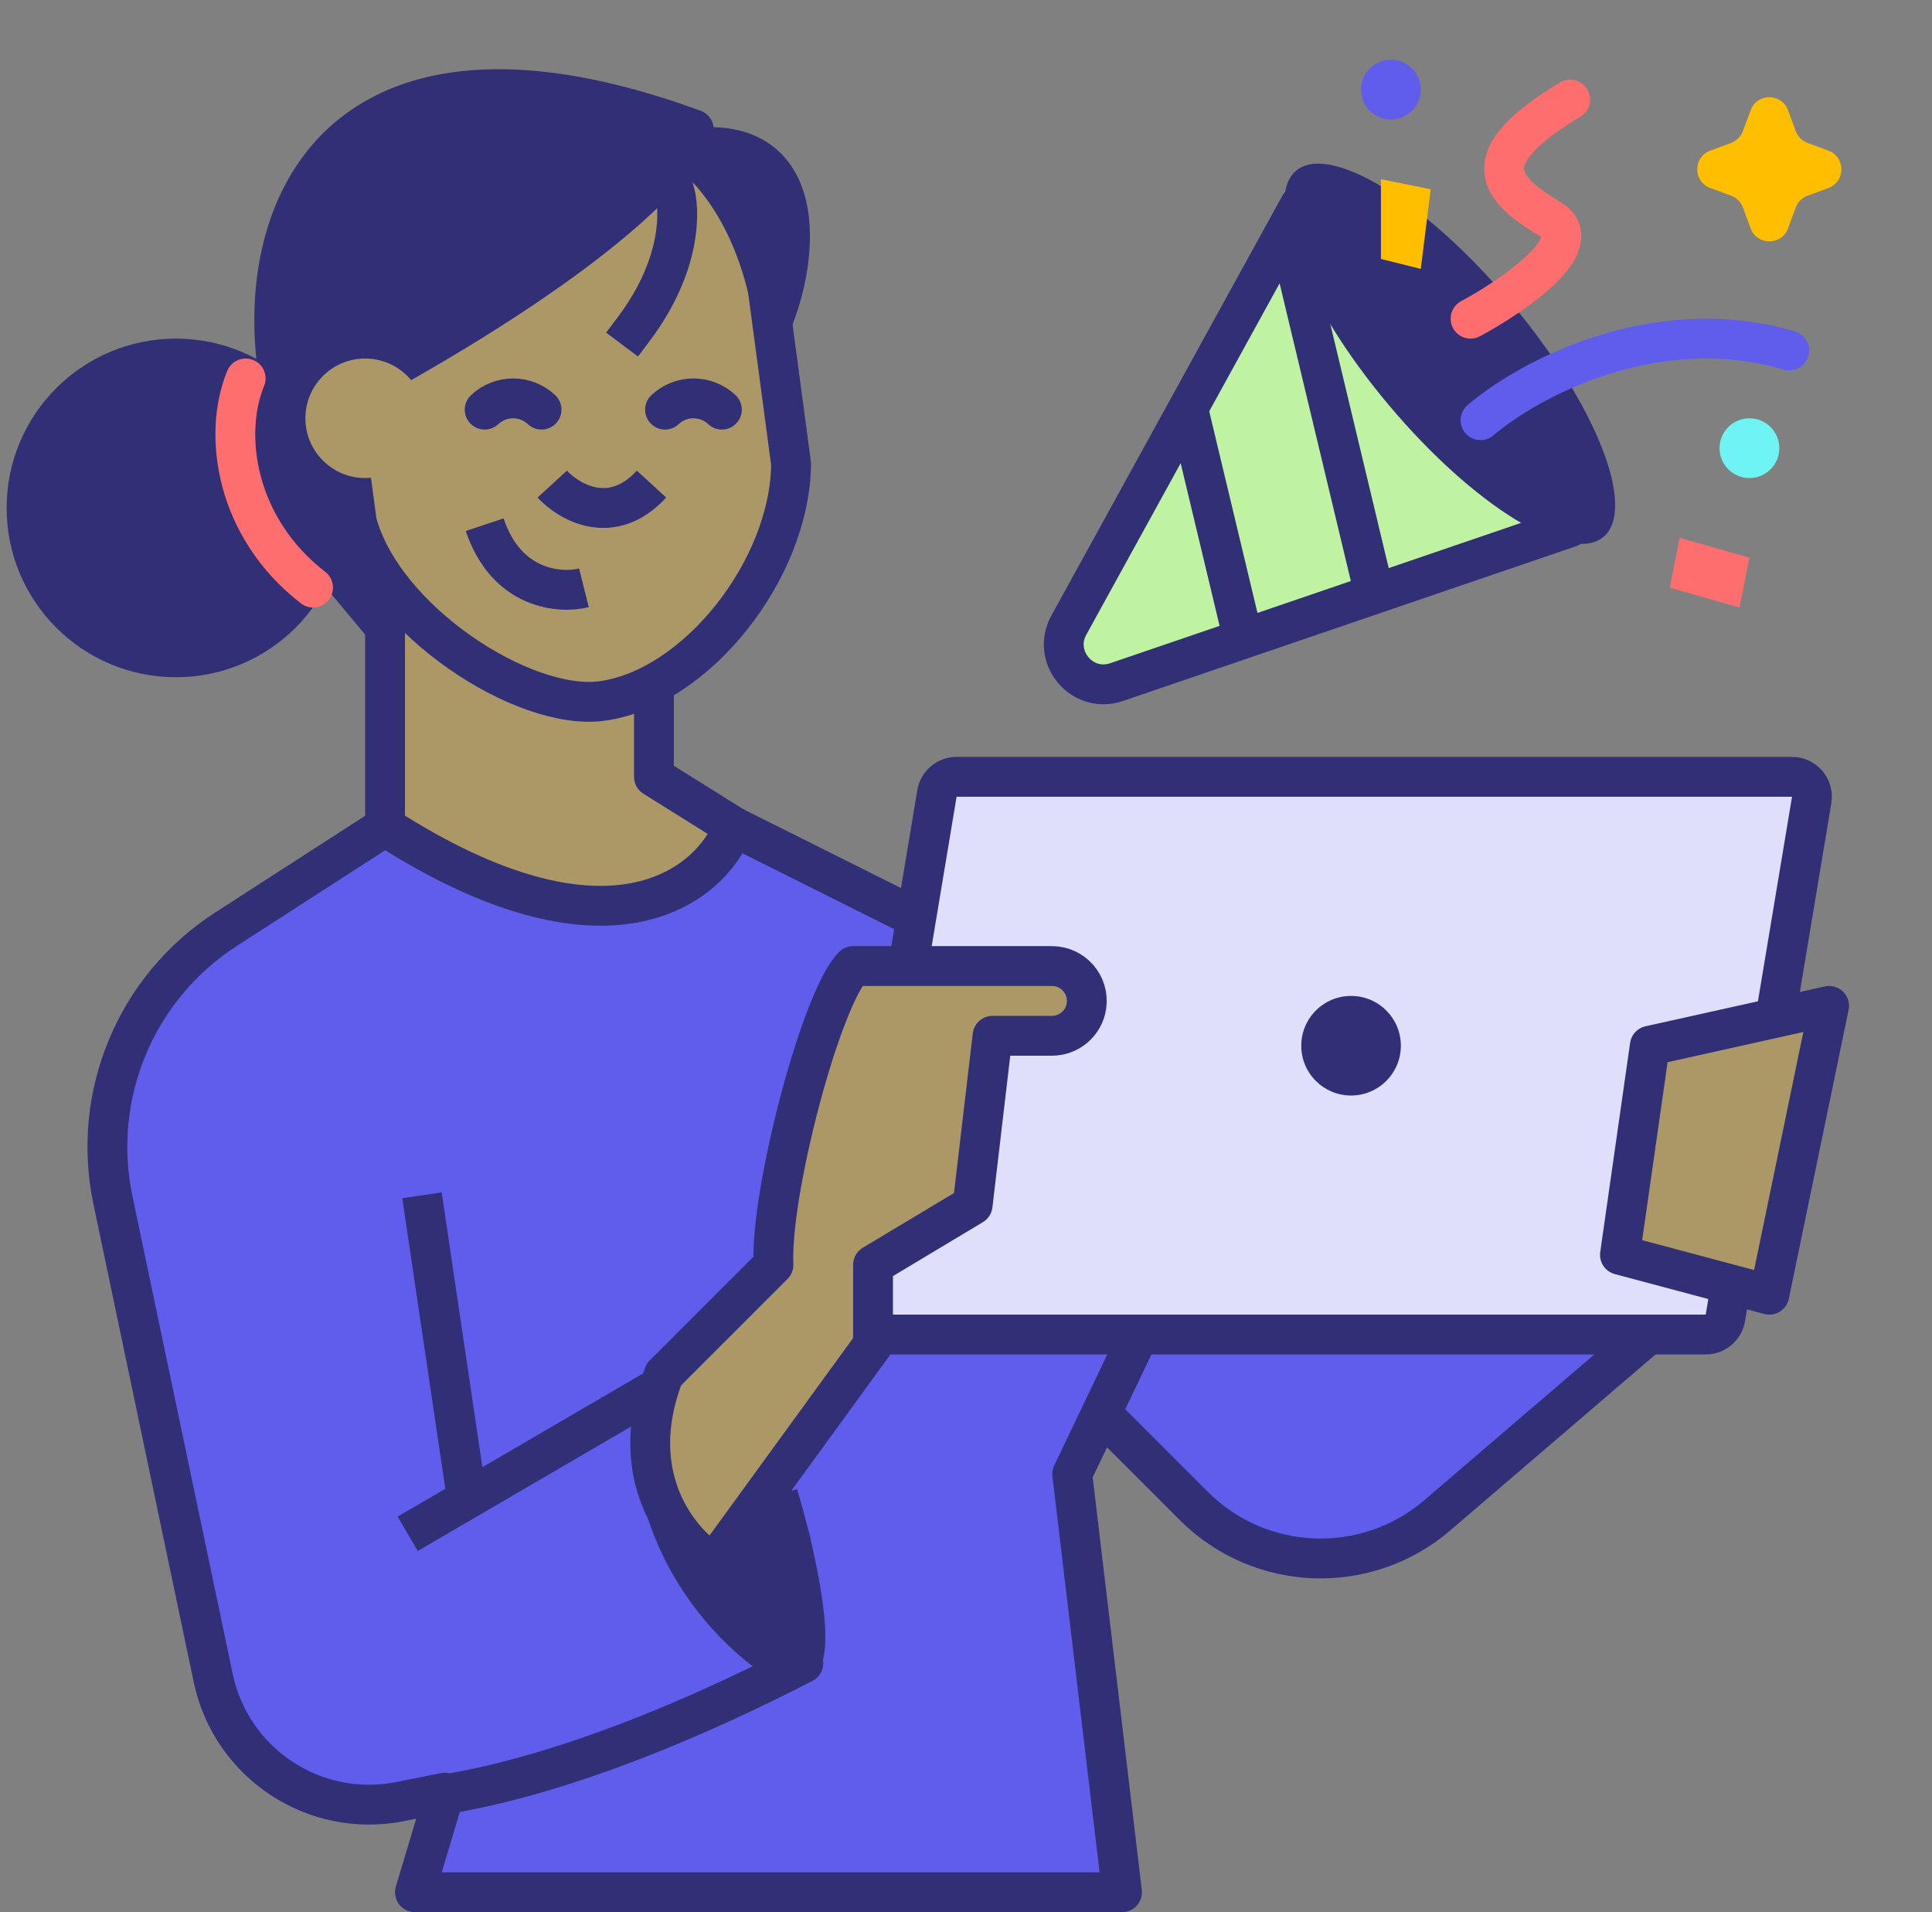 <svg width="97" height="96" viewBox="0 0 97 96" fill="none" xmlns="http://www.w3.org/2000/svg">
<rect x="0" y="0" width="97" height="96" fill="#808080" stroke="none"/>
<g clip-path="url(#clip0_1684_35353)">
<path d="M72.161 76.076L83.333 66.5L55.333 62V71L59.94 75.607C63.265 78.932 68.59 79.137 72.161 76.076Z" fill="#615DEC" stroke="#312F76" stroke-width="2" stroke-linecap="round" stroke-linejoin="round"/>
<path d="M19.333 41.5V28.5L32.833 30V39L36.833 41.5L35.333 52.5L14.833 46L19.333 41.5Z" fill="#AC9766" stroke="#312F76" stroke-width="2" stroke-linecap="square" stroke-linejoin="round"/>
<path d="M11.344 46.654L19.333 41.5C30.533 48.7 35.666 44.5 36.833 41.5L46.833 46.5L59.333 62.5L53.833 74L56.333 95H20.833L22.333 90L20.104 90.446C15.8 91.307 11.607 88.54 10.705 84.244L5.669 60.248C4.563 54.979 6.82 49.573 11.344 46.654Z" fill="#615DEC" stroke="#312F76" stroke-width="2" stroke-linecap="square" stroke-linejoin="round"/>
<path d="M32.833 70.5C32.333 77.5 36.833 82 39.333 83.5C41.215 84.629 40.294 79.65 39.484 76.559C38.004 73.006 34.434 71.039 32.833 70.5Z" fill="#312F76"/>
<path d="M39.333 76C39.383 76.177 39.433 76.365 39.484 76.559M39.484 76.559C40.294 79.65 41.215 84.629 39.333 83.5C36.833 82 32.333 77.5 32.833 70.5C34.434 71.039 38.004 73.006 39.484 76.559Z" stroke="#312F76" stroke-width="2" stroke-linecap="square" stroke-linejoin="round"/>
<path d="M40.333 83.5C34.5 86.5 28.333 89 22.833 90" stroke="#312F76" stroke-width="2" stroke-linecap="round" stroke-linejoin="round"/>
<path d="M33.333 69.5L21.333 76.5" stroke="#312F76" stroke-width="2" stroke-linecap="square" stroke-linejoin="round"/>
<path d="M23.333 74.5L21.333 61" stroke="#312F76" stroke-width="2" stroke-linecap="square" stroke-linejoin="round"/>
<path d="M48.027 39H89.972C90.59 39 91.06 39.555 90.959 40.164L86.625 66.164C86.545 66.647 86.128 67 85.639 67H43.694C43.076 67 42.606 66.445 42.708 65.836L47.041 39.836C47.121 39.353 47.538 39 48.027 39Z" fill="#DFDFFB" stroke="#312F76" stroke-width="2"/>
<path d="M38.833 63.5L33.333 69C31.333 74.2 34.167 77.5 35.833 78.501L43.833 67.501V63.5L48.833 60.501L49.833 52.001H52.815C53.686 52.001 54.425 51.36 54.548 50.498C54.698 49.443 53.88 48.5 52.815 48.5H42.833C41.233 50.1 38.666 59.833 38.833 63.5Z" fill="#AC9766" stroke="#312F76" stroke-width="2" stroke-linecap="square" stroke-linejoin="round"/>
<path d="M82.833 52.5L91.833 50.5L88.833 65L81.333 63L82.833 52.5Z" fill="#AC9766" stroke="#312F76" stroke-width="2" stroke-linecap="square" stroke-linejoin="round"/>
<circle cx="67.833" cy="52.5" r="2.5" fill="#312F76"/>
<circle cx="8.833" cy="25.5" r="8.5" fill="#312F76"/>
<path d="M14.333 25.5L19.333 31.5V27.5L17.333 22L14.333 25.5Z" fill="#312F76" stroke="#312F76" stroke-width="2" stroke-linecap="square" stroke-linejoin="round"/>
<path d="M30.212 35.194C34.963 34.558 39.673 28.58 39.718 23.285L38.502 14.188C38.14 11.486 36.673 9.045 34.423 7.401C32.173 5.757 29.324 5.045 26.504 5.423C23.541 5.82 20.85 7.328 19.024 9.616C17.198 11.904 16.385 14.784 16.765 17.622L17.914 26.209C19.218 31.135 26.292 35.718 30.212 35.194Z" fill="#AC9766" stroke="#312F76" stroke-width="2" stroke-miterlimit="10"/>
<path d="M17.835 19.5C27.435 14.3 33.501 9.5 34.834 6.5C14.034 -1.1 11.335 14.5 15.334 23.5L17.835 19.5Z" fill="#312F76" stroke="#312F76" stroke-width="2" stroke-linecap="square" stroke-linejoin="round"/>
<path d="M34.333 7.5C35.5 8.167 38.033 10.8 38.833 16C40.333 12.167 40.333 6.5 34.333 7.5Z" fill="#312F76" stroke="#312F76" stroke-width="2" stroke-linecap="square" stroke-linejoin="round"/>
<path d="M33.833 9.5C34.166 10.5 34.233 13.3 31.833 16.5" stroke="#312F76" stroke-width="2" stroke-linecap="square" stroke-linejoin="round"/>
<circle cx="18.333" cy="21" r="3" fill="#AC9766"/>
<path d="M12.334 19C11.167 21.833 11.835 26.5 15.718 29.5" stroke="#FF6E6E" stroke-width="2" stroke-linecap="round" stroke-linejoin="round"/>
<path d="M53.662 31.388L65.246 10.332L78.803 26.477L56.06 34.245C54.331 34.835 52.781 32.989 53.662 31.388Z" fill="#BFF2A1" stroke="#312F76" stroke-width="2" stroke-linejoin="round"/>
<ellipse cx="72.789" cy="17.762" rx="12" ry="4" transform="rotate(-130.02 72.789 17.762)" fill="#312F76"/>
<path d="M62.341 31.757L59.739 20.884" stroke="#312F76" stroke-width="2" stroke-linecap="round" stroke-linejoin="round"/>
<path d="M68.927 29.492L64.764 12.094" stroke="#312F76" stroke-width="2" stroke-linecap="round" stroke-linejoin="round"/>
<path d="M87.895 5.535C88.217 4.664 89.449 4.664 89.771 5.535L90.159 6.583C90.26 6.857 90.476 7.073 90.75 7.174L91.799 7.562C92.669 7.884 92.669 9.116 91.799 9.438L90.75 9.826C90.476 9.927 90.26 10.143 90.159 10.417L89.771 11.466C89.449 12.336 88.217 12.336 87.895 11.466L87.507 10.417C87.406 10.143 87.19 9.927 86.916 9.826L85.868 9.438C84.997 9.116 84.997 7.884 85.868 7.562L86.916 7.174C87.19 7.073 87.406 6.857 87.507 6.583L87.895 5.535Z" fill="#FFBF00"/>
<circle cx="69.833" cy="4.5" r="1.5" fill="#615DEC"/>
<circle cx="87.833" cy="22.5" r="1.5" fill="#6EF4F3"/>
<path d="M74.333 21.097C76.666 19.097 83.033 15.597 89.833 17.597" stroke="#615DEC" stroke-width="2" stroke-linecap="round" stroke-linejoin="round"/>
<path d="M73.833 16C76 14.833 79.833 12.2 77.833 11C75.333 9.5 73.833 8 78.833 5" stroke="#FF6E6E" stroke-width="2" stroke-linecap="round" stroke-linejoin="round"/>
<path d="M69.333 9L71.833 9.5L71.333 13.5L69.333 13V9Z" fill="#FFBF00"/>
<path d="M83.833 29.5L84.333 27L87.833 28L87.333 30.5L83.833 29.5Z" fill="#FF6E6E"/>
<path d="M27.189 20.566C26.802 20.203 26.292 20 25.761 20C25.231 20 24.72 20.203 24.334 20.566" fill="#FEFAF2"/>
<path d="M27.189 20.566C26.802 20.203 26.292 20 25.761 20C25.231 20 24.72 20.203 24.334 20.566" stroke="#312F76" stroke-width="2" stroke-miterlimit="10" stroke-linecap="round"/>
<path d="M36.243 20.566C35.857 20.203 35.346 20 34.816 20C34.285 20 33.775 20.203 33.389 20.566" fill="#FEFAF2"/>
<path d="M36.243 20.566C35.857 20.203 35.346 20 34.816 20C34.285 20 33.775 20.203 33.389 20.566" stroke="#312F76" stroke-width="2" stroke-miterlimit="10" stroke-linecap="round"/>
<path d="M29.317 29.512C28.11 29.814 25.422 29.603 24.335 26.342" stroke="#312F76" stroke-width="2"/>
<path d="M27.727 24.303C28.558 25.209 30.717 26.477 32.71 24.303" stroke="#312F76" stroke-width="2"/>
</g>
<defs>
<clipPath id="clip0_1684_35353">
<rect width="96" height="96" fill="white" transform="translate(0.333)"/>
</clipPath>
</defs>
</svg>
